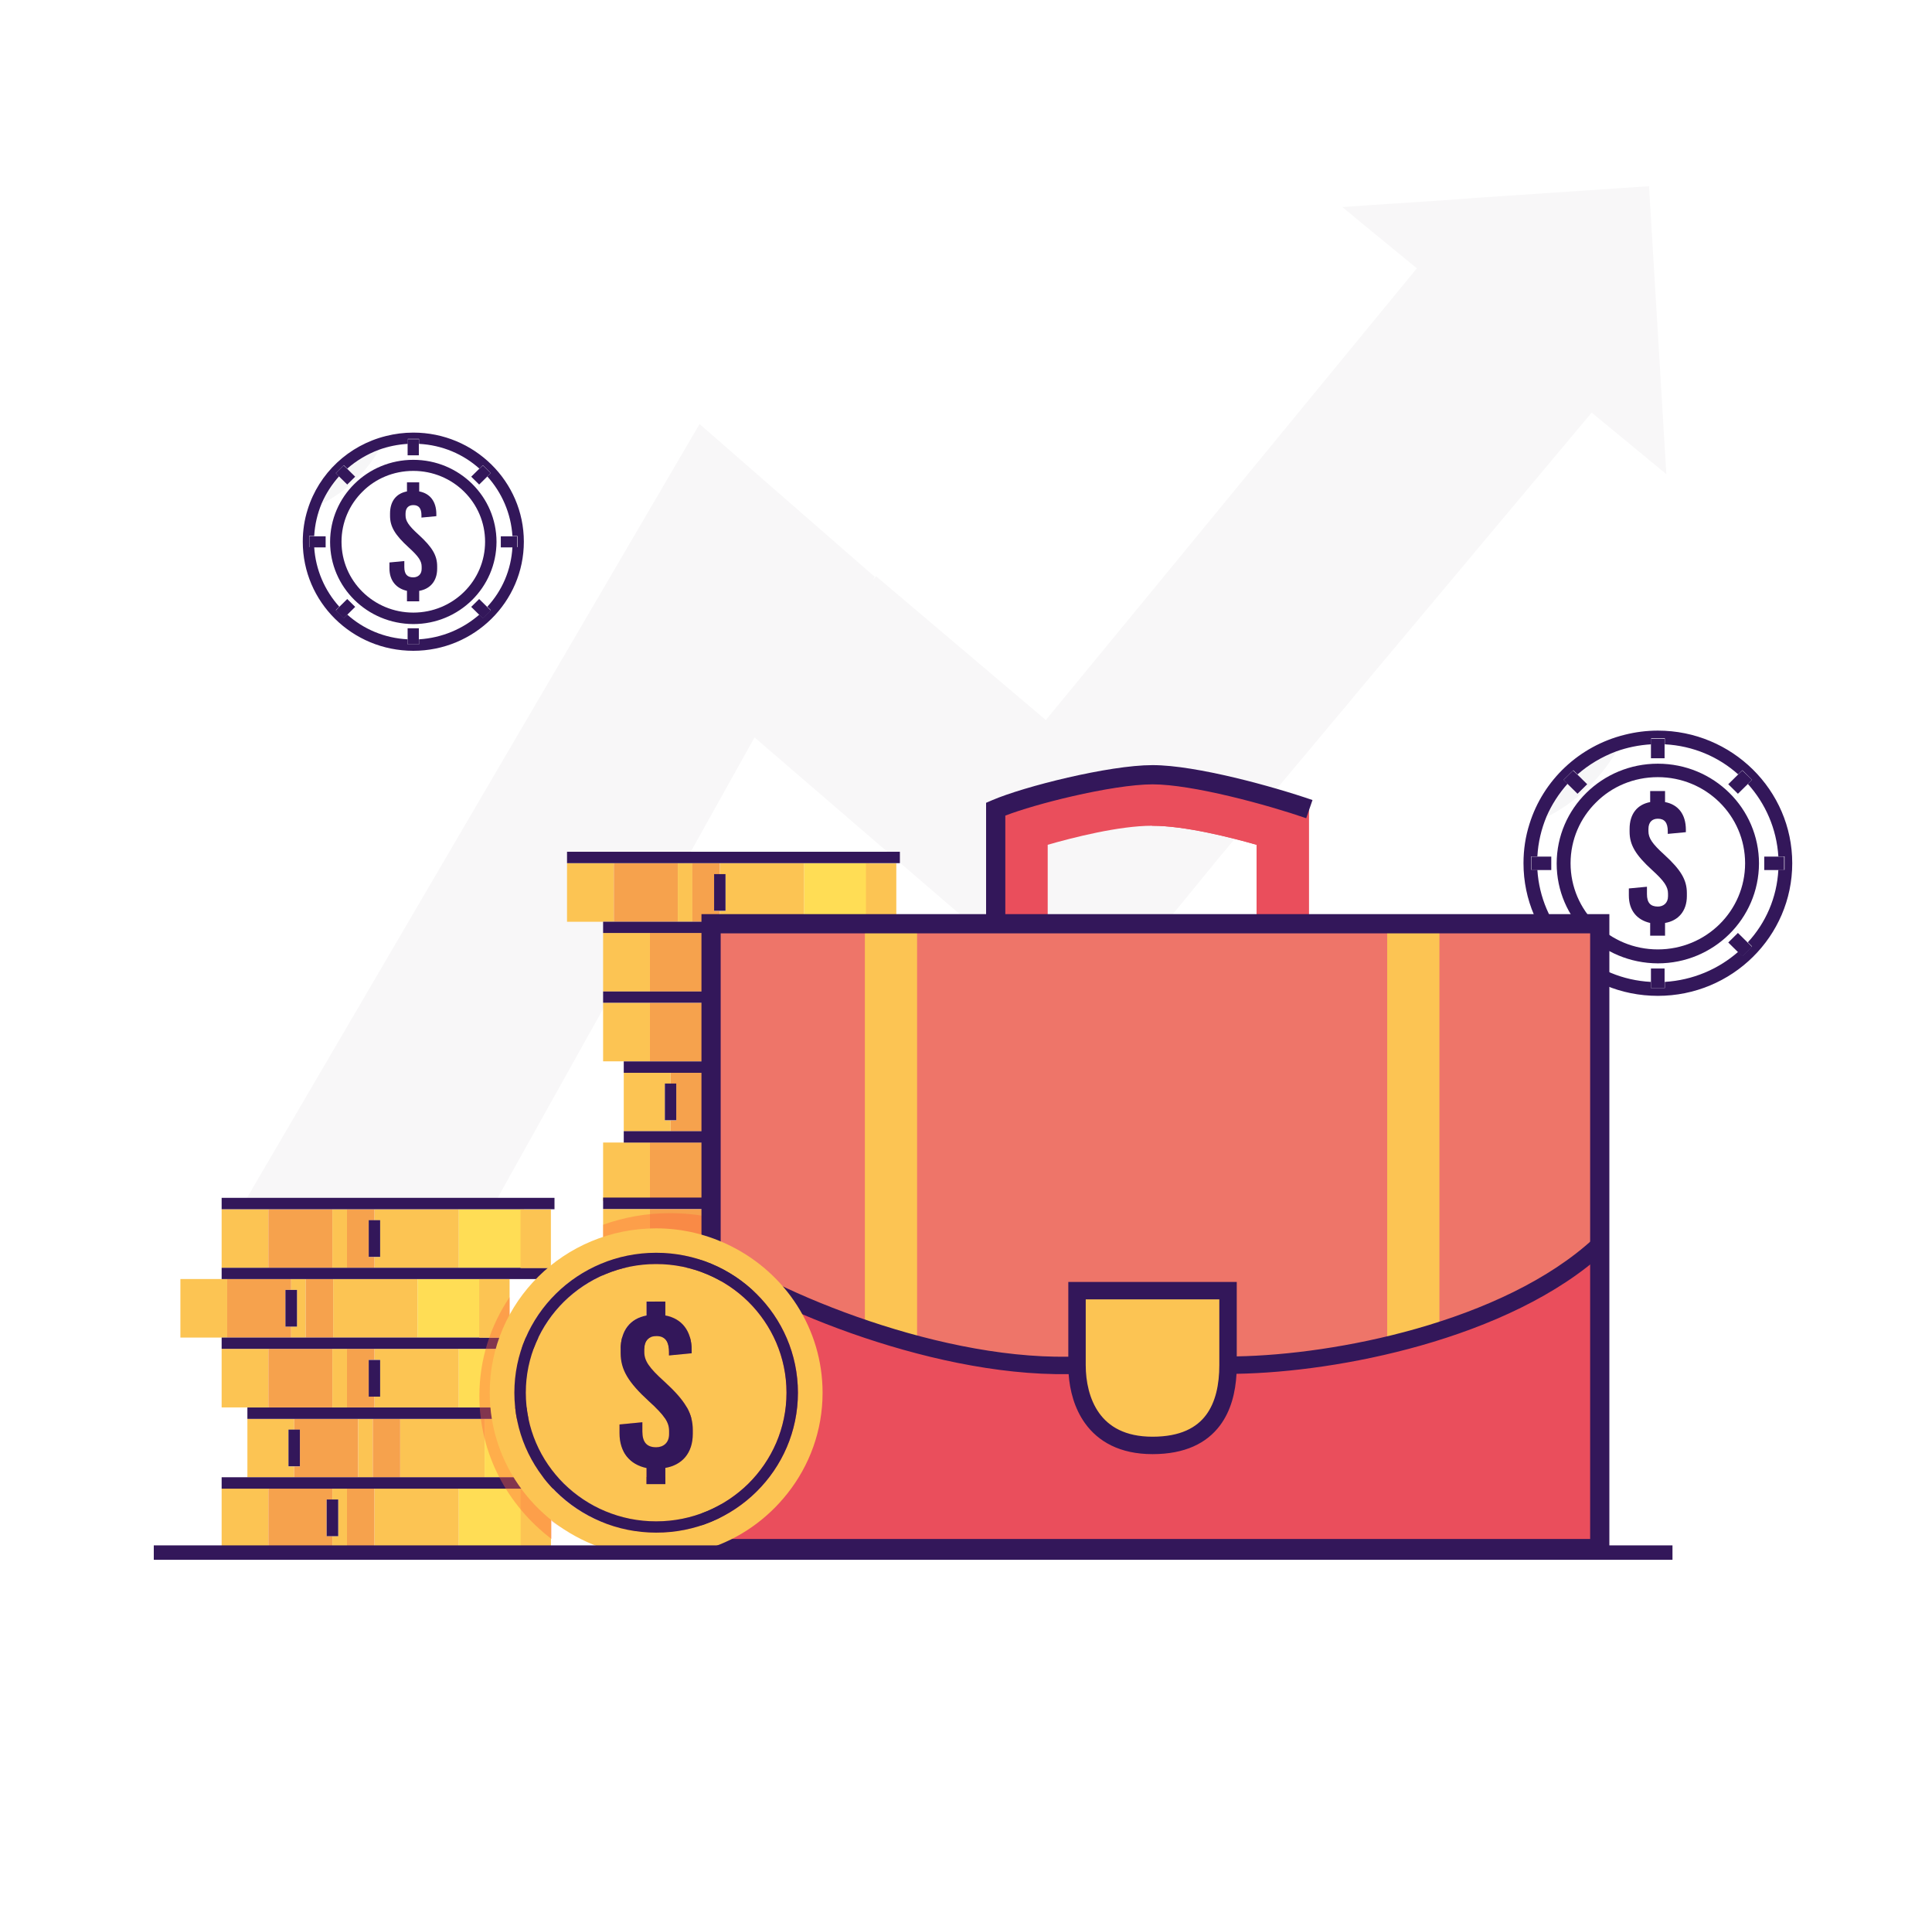 <svg width="201" height="200" viewBox="0 0 201 200" fill="none" xmlns="http://www.w3.org/2000/svg">
<g clip-path="url(#clip0_1299_9558)">
<path fill-rule="evenodd" clip-rule="evenodd" d="M122.04 58.807L108.804 74.901L91.143 59.939L90.815 60.324L91 60L72.781 44.109L23.999 127.502L39 147.5L78.5 76.706L112.861 106.302L126.365 89.779L126.358 89.773L137.307 76.706L138.724 74.999L140.13 73.338L140.822 72.492L165.593 42.919L173.36 49.321L171.56 19.369L153.437 20.591L150.9 20.784L142.443 21.344L139.662 21.542L141.634 23.176L147.406 27.912L122.04 58.807Z" fill="#F8F7F8"/>
<path d="M168.15 78.188C166.654 78.722 165.287 79.537 164.126 80.58L165.158 81.598L164.152 82.591L163.12 81.573C162.217 82.565 161.444 83.711 160.928 84.983C163.946 83.456 166.447 81.089 168.15 78.188Z" fill="#F6F6F7"/>
<path d="M172.48 103.591C180.192 103.591 186.46 97.406 186.46 89.796C186.46 82.185 180.192 76 172.48 76C171.293 76 170.133 76.153 169.024 76.433C164.303 77.603 160.538 81.141 159.119 85.723C158.706 87.021 158.5 88.37 158.5 89.796C158.5 97.431 164.742 103.591 172.48 103.591ZM162.679 81.116L163.684 80.123L164.123 80.556C165.284 79.538 166.651 78.724 168.147 78.163C169.282 77.756 170.494 77.502 171.784 77.425V76.789H173.202V77.425C176.143 77.578 178.799 78.724 180.837 80.556L181.275 80.123L182.281 81.116L181.843 81.549C183.674 83.585 184.835 86.207 185.015 89.083H185.66V90.483H185.015C184.861 93.384 183.7 96.006 181.843 98.017L182.281 98.45L181.275 99.442L180.837 99.01C178.774 100.817 176.117 101.962 173.202 102.14V102.777H171.758V102.14C168.817 101.987 166.161 100.842 164.123 99.01L163.684 99.442L162.679 98.45L163.117 98.017C161.286 95.981 160.125 93.359 159.944 90.483H159.3V89.083H159.944C160.022 87.632 160.357 86.232 160.899 84.934C161.44 83.687 162.188 82.541 163.091 81.523L162.679 81.116Z" fill="#33175A"/>
<path d="M161.953 89.826C161.953 95.553 166.647 100.186 172.477 100.211C178.28 100.211 182.975 95.579 183 89.826C183 84.099 178.306 79.441 172.477 79.441C166.673 79.441 161.953 84.074 161.953 89.826ZM172.477 80.841C174.979 80.841 177.249 81.834 178.899 83.463C180.55 85.092 181.556 87.332 181.556 89.801C181.556 92.27 180.55 94.51 178.899 96.139C177.249 97.768 174.979 98.76 172.477 98.76C169.975 98.76 167.705 97.768 166.054 96.139C164.403 94.51 163.398 92.27 163.398 89.801C163.398 87.332 164.403 85.092 166.054 83.463C167.679 81.834 169.949 80.841 172.477 80.841Z" fill="#33175A"/>
<path d="M171.679 96.008V97.332H173.227V96.008C174.594 95.779 175.497 94.787 175.497 93.208V92.903C175.497 91.528 174.878 90.485 173.149 88.907C171.886 87.761 171.499 87.176 171.499 86.463V86.234C171.499 85.496 171.911 85.165 172.479 85.165C173.175 85.165 173.51 85.573 173.51 86.463V86.743L175.393 86.565V86.311C175.393 84.707 174.594 83.689 173.227 83.434V82.289H171.679V83.434C170.338 83.689 169.538 84.656 169.538 86.234V86.514C169.538 87.889 170.157 88.932 171.886 90.51C173.149 91.656 173.536 92.241 173.536 92.954V93.234C173.536 93.947 173.046 94.303 172.479 94.303C171.705 94.303 171.344 93.896 171.344 93.005V92.241L169.461 92.419V93.157C169.461 94.71 170.312 95.703 171.679 96.008Z" fill="#33175A"/>
<path d="M173.178 78.876V77.451V76.84H171.76V77.451V78.876H173.178Z" fill="#33175A"/>
<path d="M171.76 100.746V102.171V102.782H173.178V102.171V100.746H171.76Z" fill="#33175A"/>
<path d="M183.547 90.505H184.991H185.61V89.106H184.991H183.547V90.505Z" fill="#33175A"/>
<path d="M161.39 89.106H159.945H159.326V90.505H159.945H161.39V89.106Z" fill="#33175A"/>
<path d="M180.809 82.57L181.815 81.578L182.279 81.12L181.273 80.152L180.809 80.585L179.803 81.578L180.809 82.57Z" fill="#33175A"/>
<path d="M164.122 97.047L163.116 98.04L162.678 98.498L163.658 99.49L164.122 99.032L165.128 98.04L164.122 97.047Z" fill="#33175A"/>
<path d="M179.803 98.04L180.809 99.032L181.273 99.49L182.279 98.498L181.815 98.04L180.809 97.047L179.803 98.04Z" fill="#33175A"/>
<path d="M165.128 81.578L164.122 80.585L163.658 80.152L162.678 81.12L163.116 81.578L164.122 82.57L165.128 81.578Z" fill="#33175A"/>
<path d="M23.636 133.047H18.768V139.138H23.636V133.047Z" fill="#FCC453"/>
<path d="M30.607 152.545H30.013V148.727H30.607V147.598H25.738V153.674H30.607V152.545Z" fill="#FCC453"/>
<path d="M27.927 154.848H23.059V160.939H27.927V154.848Z" fill="#FCC453"/>
<path d="M27.927 140.312H23.059V146.403H27.927V140.312Z" fill="#FCC453"/>
<path d="M27.927 125.793H23.059V131.884H27.927V125.793Z" fill="#FCC453"/>
<path d="M30.287 133.047V134.176H30.896V137.994H30.287V139.138H31.808V133.047H30.287Z" fill="#FCC453"/>
<path d="M38.781 147.598H37.26V153.689H38.781V147.598Z" fill="#FCC453"/>
<path d="M38.955 125.793V126.937H39.549V130.754H38.955V131.884H47.736V125.793H38.955Z" fill="#FCC453"/>
<path d="M50.417 147.598H41.637V153.689H50.417V147.598Z" fill="#FCC453"/>
<path d="M34.58 154.848V155.977H35.189V159.795H34.58V160.939H36.102V154.848H34.58Z" fill="#FCC453"/>
<path d="M47.736 154.848H38.955V160.939H47.736V154.848Z" fill="#FCC453"/>
<path d="M36.102 140.312H34.58V146.403H36.102V140.312Z" fill="#FCC453"/>
<path d="M36.102 125.793H34.58V131.884H36.102V125.793Z" fill="#FCC453"/>
<path d="M38.955 140.312V141.456H39.549V145.274H38.955V146.403H47.736V140.312H38.955Z" fill="#FCC453"/>
<path d="M43.445 133.047H34.664V139.138H43.445V133.047Z" fill="#FCC453"/>
<path d="M54.53 154.848H47.734V160.939H54.53V154.848Z" fill="#FFDD55"/>
<path d="M54.53 140.312H47.734V146.403H54.53V140.312Z" fill="#FFDD55"/>
<path d="M50.239 133.047H43.443V139.138H50.239V133.047Z" fill="#FFDD55"/>
<path d="M57.212 147.598H50.416V153.689H57.212V147.598Z" fill="#FFDD55"/>
<path d="M54.53 125.793H47.734V131.884H54.53V125.793Z" fill="#FFDD55"/>
<path d="M33.98 159.795V155.977H34.574V154.848H27.924V160.939H34.574V159.795H33.98Z" fill="#F6A24D"/>
<path d="M29.693 137.994V134.176H30.287V133.047H23.637V139.138H30.287V137.994H29.693Z" fill="#F6A24D"/>
<path d="M34.574 125.793H27.924V131.884H34.574V125.793Z" fill="#F6A24D"/>
<path d="M34.574 140.312H27.924V146.403H34.574V140.312Z" fill="#F6A24D"/>
<path d="M30.605 147.598V148.727H31.2V152.545H30.605V153.674H37.256V147.598H30.605Z" fill="#F6A24D"/>
<path d="M41.636 147.598H38.781V153.689H41.636V147.598Z" fill="#F6A24D"/>
<path d="M38.954 154.848H36.1V160.939H38.954V154.848Z" fill="#F6A24D"/>
<path d="M38.36 130.754V126.937H38.954V125.793H36.1V131.884H38.954V130.754H38.36Z" fill="#F6A24D"/>
<path d="M34.661 133.047H31.807V139.138H34.661V133.047Z" fill="#F6A24D"/>
<path d="M38.36 145.274V141.456H38.954V140.312H36.1V146.403H38.954V145.274H38.36Z" fill="#F6A24D"/>
<path d="M60.004 147.617H56.846V153.704H60.004V147.617Z" fill="#FCC453"/>
<path d="M57.323 154.754H54.164V160.845H57.323V154.754Z" fill="#FCC453"/>
<path d="M34.578 125.788H36.099H38.953H47.734H54.529H57.688V125.188V124.602H56.558H45.691H35.056H23.059V125.188V125.788H27.927H34.578Z" fill="#33175A"/>
<path d="M34.578 133.051H36.099H38.953H47.734H54.529H57.688V131.879H54.529H47.734H38.953H36.099H34.578H27.927H23.059V133.051H27.927H34.578Z" fill="#33175A"/>
<path d="M34.578 140.309H36.099H38.953H47.734H54.529H57.688V139.137H54.529H47.734H38.953H36.099H34.578H27.927H23.059V140.309H27.927H34.578Z" fill="#33175A"/>
<path d="M37.257 147.597H38.779H41.633H50.413H57.209H60.368V146.41H57.209H50.413H41.633H38.779H37.257H30.607H25.738V147.597H30.607H37.257Z" fill="#33175A"/>
<path d="M34.578 154.855H36.099H38.953H47.734H54.529H57.652V153.668H54.529H47.734H38.953H36.099H34.578H27.927H23.059V154.855H27.927H34.578Z" fill="#33175A"/>
<path d="M38.361 130.743H38.955H39.549V126.926H38.955H38.361V130.743Z" fill="#33175A"/>
<path d="M38.361 145.282H38.955H39.549V141.465H38.955H38.361V145.282Z" fill="#33175A"/>
<path d="M29.695 137.997H30.289H30.898V134.18H30.289H29.695V137.997Z" fill="#33175A"/>
<path d="M33.984 159.798H34.578H35.187V155.98H34.578H33.984V159.798Z" fill="#33175A"/>
<path d="M31.2 148.711H30.606H30.012V152.529H30.606H31.2V148.711Z" fill="#33175A"/>
<path d="M53.018 133.059H49.859V139.15H53.018V133.059Z" fill="#FCC453"/>
<path d="M57.313 140.332H54.154V146.423H57.313V140.332Z" fill="#FCC453"/>
<path d="M57.313 125.816H54.154V131.907H57.313V126.96V125.816Z" fill="#FCC453"/>
<path d="M108.378 152.978H107.784V149.161H108.378V148.031H103.51V154.108H108.378V152.978Z" fill="#FCC453"/>
<path d="M105.697 155.285H100.828V161.376H105.697V155.285Z" fill="#FCC453"/>
<path d="M116.551 148.031H115.029V154.122H116.551V148.031Z" fill="#FCC453"/>
<path d="M128.187 148.031H119.406V154.122H128.187V148.031Z" fill="#FCC453"/>
<path d="M112.348 155.285V156.415H112.956V160.232H112.348V161.376H113.869V155.285H112.348Z" fill="#FCC453"/>
<path d="M125.505 155.285H116.725V161.376H125.505V155.285Z" fill="#FCC453"/>
<path d="M132.299 155.285H125.504V161.376H132.299V155.285Z" fill="#FFDD55"/>
<path d="M134.981 148.031H128.186V154.122H134.981V148.031Z" fill="#FFDD55"/>
<path d="M111.754 160.232V156.415H112.348V155.285H105.697V161.376H112.348V160.232H111.754Z" fill="#F6A24D"/>
<path d="M108.379 148.031V149.161H108.973V152.978H108.379V154.108H115.029V148.031H108.379Z" fill="#F6A24D"/>
<path d="M119.403 148.031H116.549V154.122H119.403V148.031Z" fill="#F6A24D"/>
<path d="M116.722 155.285H113.867V161.376H116.722V155.285Z" fill="#F6A24D"/>
<path d="M137.774 148.055H134.615V154.141H137.774V148.055Z" fill="#FCC453"/>
<path d="M135.092 155.188H131.934V161.278H135.092V155.188Z" fill="#FCC453"/>
<path d="M115.029 148.027H116.55H119.404H128.185H134.98H138.139V146.84H134.98H128.185H119.404H116.55H115.029H108.378H103.51V148.027H108.378H115.029Z" fill="#33175A"/>
<path d="M112.347 155.3H113.868H116.723H125.503H132.299H135.422V154.113H132.299H125.503H116.723H113.868H112.347H105.697H100.828V155.3H105.697H112.347Z" fill="#33175A"/>
<path d="M111.756 160.236H112.35H112.958V156.418H112.35H111.756V160.236Z" fill="#33175A"/>
<path d="M108.973 149.152H108.379H107.785V152.97H108.379H108.973V149.152Z" fill="#33175A"/>
<path d="M67.615 97.047H62.746V103.138H67.615V97.047Z" fill="#FCC453"/>
<path d="M72.978 133.023H68.109V139.114H72.978V133.023Z" fill="#FCC453"/>
<path d="M69.763 116.545H69.169V112.727H69.763V111.598H64.894V117.674H69.763V116.545Z" fill="#FCC453"/>
<path d="M65.466 152.517H64.872V148.7H65.466V147.57H60.598V153.647H65.466V152.517Z" fill="#FCC453"/>
<path d="M67.615 118.848H62.746V124.939H67.615V118.848Z" fill="#FCC453"/>
<path d="M67.615 154.832H62.746V160.923H67.615V154.832Z" fill="#FCC453"/>
<path d="M67.615 104.312H62.746V110.403H67.615V104.312Z" fill="#FCC453"/>
<path d="M67.615 140.285H62.746V146.376H67.615V140.285Z" fill="#FCC453"/>
<path d="M63.861 89.793H58.992V95.884H63.861V89.793Z" fill="#FCC453"/>
<path d="M67.615 125.766H62.746V131.857H67.615V125.766Z" fill="#FCC453"/>
<path d="M74.266 97.047V98.176H74.874V101.994H74.266V103.138H75.787V97.047H74.266Z" fill="#FCC453"/>
<path d="M79.629 133.023V134.153H80.237V137.971H79.629V139.114H81.15V133.023H79.629Z" fill="#FCC453"/>
<path d="M77.935 111.598H76.414V117.689H77.935V111.598Z" fill="#FCC453"/>
<path d="M73.639 147.57H72.117V153.661H73.639V147.57Z" fill="#FCC453"/>
<path d="M74.891 89.793V90.937H75.485V94.754H74.891V95.884H83.671V89.793H74.891Z" fill="#FCC453"/>
<path d="M78.641 125.766V126.909H79.235V130.727H78.641V131.857H87.421V125.766H78.641Z" fill="#FCC453"/>
<path d="M89.566 111.598H80.785V117.689H89.566V111.598Z" fill="#FCC453"/>
<path d="M85.277 147.57H76.496V153.661H85.277V147.57Z" fill="#FCC453"/>
<path d="M74.266 118.848V119.977H74.874V123.795H74.266V124.939H75.787V118.848H74.266Z" fill="#FCC453"/>
<path d="M74.266 154.832V155.962H74.874V159.779H74.266V160.923H75.787V154.832H74.266Z" fill="#FCC453"/>
<path d="M87.421 118.848H78.641V124.939H87.421V118.848Z" fill="#FCC453"/>
<path d="M87.421 154.832H78.641V160.923H87.421V154.832Z" fill="#FCC453"/>
<path d="M75.787 104.312H74.266V110.403H75.787V104.312Z" fill="#FCC453"/>
<path d="M75.787 140.285H74.266V146.376H75.787V140.285Z" fill="#FCC453"/>
<path d="M72.035 89.793H70.514V95.884H72.035V89.793Z" fill="#FCC453"/>
<path d="M75.787 125.766H74.266V131.857H75.787V125.766Z" fill="#FCC453"/>
<path d="M78.641 104.312V105.456H79.235V109.274H78.641V110.403H87.421V104.312H78.641Z" fill="#FCC453"/>
<path d="M78.641 140.285V141.429H79.235V145.247H78.641V146.376H87.421V140.285H78.641Z" fill="#FCC453"/>
<path d="M87.421 97.047H78.641V103.138H87.421V97.047Z" fill="#FCC453"/>
<path d="M92.784 133.023H84.004V139.114H92.784V133.023Z" fill="#FCC453"/>
<path d="M94.221 118.848H87.426V124.939H94.221V118.848Z" fill="#FFDD55"/>
<path d="M94.221 154.832H87.426V160.923H94.221V154.832Z" fill="#FFDD55"/>
<path d="M94.221 104.312H87.426V110.403H94.221V104.312Z" fill="#FFDD55"/>
<path d="M94.221 140.285H87.426V146.376H94.221V140.285Z" fill="#FFDD55"/>
<path d="M94.221 97.047H87.426V103.138H94.221V97.047Z" fill="#FFDD55"/>
<path d="M99.585 133.023H92.789V139.114H99.585V133.023Z" fill="#FFDD55"/>
<path d="M96.36 111.598H89.564V117.689H96.36V111.598Z" fill="#FFDD55"/>
<path d="M92.075 147.57H85.279V153.661H92.075V147.57Z" fill="#FFDD55"/>
<path d="M90.465 89.793H83.67V95.884H90.465V89.793Z" fill="#FFDD55"/>
<path d="M94.221 125.766H87.426V131.857H94.221V125.766Z" fill="#FFDD55"/>
<path d="M73.672 123.795V119.977H74.266V118.848H67.615V124.939H74.266V123.795H73.672Z" fill="#F6A24D"/>
<path d="M73.672 159.779V155.962H74.266V154.832H67.615V160.923H74.266V159.779H73.672Z" fill="#F6A24D"/>
<path d="M73.672 101.994V98.176H74.266V97.047H67.615V103.138H74.266V101.994H73.672Z" fill="#F6A24D"/>
<path d="M79.035 137.971V134.153H79.629V133.023H72.978V139.114H79.629V137.971H79.035Z" fill="#F6A24D"/>
<path d="M70.512 89.793H63.861V95.884H70.512V89.793Z" fill="#F6A24D"/>
<path d="M74.266 125.766H67.615V131.857H74.266V125.766Z" fill="#F6A24D"/>
<path d="M74.266 104.312H67.615V110.403H74.266V104.312Z" fill="#F6A24D"/>
<path d="M74.266 140.285H67.615V146.376H74.266V140.285Z" fill="#F6A24D"/>
<path d="M69.764 111.598V112.727H70.358V116.545H69.764V117.674H76.414V111.598H69.764Z" fill="#F6A24D"/>
<path d="M65.467 147.57V148.7H66.061V152.517H65.467V153.647H72.117V147.57H65.467Z" fill="#F6A24D"/>
<path d="M80.788 111.598H77.934V117.689H80.788V111.598Z" fill="#F6A24D"/>
<path d="M76.497 147.57H73.643V153.661H76.497V147.57Z" fill="#F6A24D"/>
<path d="M78.639 118.848H75.785V124.939H78.639V118.848Z" fill="#F6A24D"/>
<path d="M78.639 154.832H75.785V160.923H78.639V154.832Z" fill="#F6A24D"/>
<path d="M74.292 94.754V90.937H74.886V89.793H72.031V95.884H74.886V94.754H74.292Z" fill="#F6A24D"/>
<path d="M78.046 130.727V126.909H78.639V125.766H75.785V131.857H78.639V130.727H78.046Z" fill="#F6A24D"/>
<path d="M78.639 97.047H75.785V103.138H78.639V97.047Z" fill="#F6A24D"/>
<path d="M84.005 133.023H81.15V139.114H84.005V133.023Z" fill="#F6A24D"/>
<path d="M78.046 109.274V105.456H78.639V104.312H75.785V110.403H78.639V109.274H78.046Z" fill="#F6A24D"/>
<path d="M78.046 145.247V141.429H78.639V140.285H75.785V146.376H78.639V145.247H78.046Z" fill="#F6A24D"/>
<path d="M99.159 111.617H96V117.704H99.159V111.617Z" fill="#FCC453"/>
<path d="M94.866 147.59H91.707V153.676H94.866V147.59Z" fill="#FCC453"/>
<path d="M97.01 118.754H93.852V124.845H97.01V118.754Z" fill="#FCC453"/>
<path d="M97.01 154.73H93.852V160.821H97.01V154.73Z" fill="#FCC453"/>
<path d="M74.265 125.761H75.786H78.641H87.421H94.217H97.375V125.16V124.574H96.245H85.378H74.743H62.746V125.16V125.761H67.615H74.265Z" fill="#33175A"/>
<path d="M74.265 97.051H75.786H78.641H87.421H94.217H97.375V95.879H94.217H87.421H78.641H75.786H74.265H67.615H62.746V97.051H67.615H74.265Z" fill="#33175A"/>
<path d="M74.265 133.032H75.786H78.641H87.421H94.217H97.375V131.859H94.217H87.421H78.641H75.786H74.265H67.615H62.746V133.032H67.615H74.265Z" fill="#33175A"/>
<path d="M74.265 104.309H75.786H78.641H87.421H94.217H97.375V103.137H94.217H87.421H78.641H75.786H74.265H67.615H62.746V104.309H67.615H74.265Z" fill="#33175A"/>
<path d="M74.265 140.282H75.786H78.641H87.421H94.217H97.375V139.109H94.217H87.421H78.641H75.786H74.265H67.615H62.746V140.282H67.615H74.265Z" fill="#33175A"/>
<path d="M76.413 111.597H77.935H80.789H89.57H96.365H99.524V110.41H96.365H89.57H80.789H77.935H76.413H69.763H64.894V111.597H69.763H76.413Z" fill="#33175A"/>
<path d="M72.117 147.562H73.638H76.492H85.273H92.068H95.227V146.375H92.068H85.273H76.492H73.638H72.117H65.466H60.598V147.562H65.466H72.117Z" fill="#33175A"/>
<path d="M76.413 118.855H77.935H80.789H89.57H96.365H99.488V117.668H96.365H89.57H80.789H77.935H76.413H69.763H64.894V118.855H69.763H76.413Z" fill="#33175A"/>
<path d="M74.265 154.831H75.786H78.641H87.421H94.217H97.34V153.645H94.217H87.421H78.641H75.786H74.265H67.615H62.746V154.831H67.615H74.265Z" fill="#33175A"/>
<path d="M74.293 94.743H74.887H75.481V90.926H74.887H74.293V94.743Z" fill="#33175A"/>
<path d="M78.049 130.716H78.643H79.237V126.898H78.643H78.049V130.716Z" fill="#33175A"/>
<path d="M78.049 109.282H78.643H79.237V105.465H78.643H78.049V109.282Z" fill="#33175A"/>
<path d="M78.049 145.251H78.643H79.237V141.434H78.643H78.049V145.251Z" fill="#33175A"/>
<path d="M73.674 101.997H74.268H74.876V98.18H74.268H73.674V101.997Z" fill="#33175A"/>
<path d="M79.033 137.97H79.627H80.236V134.152H79.627H79.033V137.97Z" fill="#33175A"/>
<path d="M73.674 123.798H74.268H74.876V119.98H74.268H73.674V123.798Z" fill="#33175A"/>
<path d="M73.674 159.779H74.268H74.876V155.961H74.268H73.674V159.779Z" fill="#33175A"/>
<path d="M70.358 112.711H69.764H69.17V116.529H69.764H70.358V112.711Z" fill="#33175A"/>
<path d="M66.061 148.691H65.467H64.873V152.509H65.467H66.061V148.691Z" fill="#33175A"/>
<path d="M96.996 97.059H93.838V103.15H96.996V97.059Z" fill="#FCC453"/>
<path d="M102.362 133.039H99.203V139.13H102.362V133.039Z" fill="#FCC453"/>
<path d="M96.996 104.332H93.838V110.423H96.996V104.332Z" fill="#FCC453"/>
<path d="M96.996 140.305H93.838V146.396H96.996V140.305Z" fill="#FCC453"/>
<path d="M93.249 89.816H90.09V95.907H93.249V90.96V89.816Z" fill="#FCC453"/>
<path d="M96.996 125.781H93.838V131.872H96.996V126.925V125.781Z" fill="#FCC453"/>
<path fill-rule="evenodd" clip-rule="evenodd" d="M80.557 161.125C85.979 157.732 89.562 151.868 89.562 145.202C89.562 134.705 80.677 126.195 69.717 126.195C67.264 126.195 64.914 126.622 62.745 127.402V129.623C62.622 129.681 62.463 129.733 62.257 129.799C61.562 130.024 60.337 130.42 58.186 131.846C55.397 133.695 53.579 136.384 53.019 137.496V134.928C51.028 137.89 49.873 141.417 49.873 145.202C49.873 151.234 52.807 156.61 57.383 160.092V158.211C57.919 158.652 59.796 159.852 63.014 161.122C63.017 161.123 63.02 161.124 63.022 161.125H80.557Z" fill="#FF643B" fill-opacity="0.39"/>
<path d="M70.511 89.788H72.032H74.887H83.667H90.463H93.621V89.188V88.602H92.491H81.624H70.989H58.992V89.188V89.788H63.861H70.511Z" fill="#33175A"/>
<g clip-path="url(#clip1_1299_9558)">
<path d="M119.868 80.535C114.804 80.535 108.358 82.399 103.566 83.965V99.302H109V87.876C111.606 87.128 116.416 85.897 119.868 85.897C123.311 85.897 128.124 87.13 130.735 87.879V99.302H136.169V83.965C131.377 82.399 124.931 80.535 119.868 80.535Z" fill="#EA4E5C"/>
<path d="M130.733 99.302H136.166V83.965C131.375 82.399 124.929 80.535 119.865 80.535V85.897C123.309 85.897 128.122 87.13 130.733 87.879V99.302Z" fill="#EA4E5C"/>
<path d="M119.866 130.188H73.498V160.966H119.866H166.234V130.188H119.866Z" fill="#EA4E5C"/>
<path d="M119.865 130.188H166.233V160.966H119.865V130.188Z" fill="#EA4E5C"/>
<path d="M149.751 96.621L146.865 101.983L144.318 96.621H119.866H95.414L92.527 101.983L89.98 96.621H73.498V130.187C78.528 133.64 84.212 136.364 89.98 138.367L92.73 133.838L95.414 140.012C100.902 141.423 106.574 142.198 112.313 142.198H119.866H127.419C133.158 142.198 138.829 141.423 144.318 140.012L147.084 133.813L149.751 138.367C155.519 136.364 161.203 133.641 166.234 130.188V96.621H149.751Z" fill="#EE7569"/>
<path d="M144.317 140.012L147.084 133.813L149.751 138.367C155.519 136.364 161.203 133.641 166.233 130.188V96.621H149.751L146.864 101.983L144.317 96.621H119.865V142.198H127.418C133.157 142.198 138.829 141.423 144.317 140.012Z" fill="#EE7569"/>
<path d="M89.978 96.621V138.367C91.766 138.989 93.576 139.54 95.412 140.012V96.621H89.978Z" fill="#FCC453"/>
<path d="M144.32 96.621V140.012C146.157 139.54 147.967 138.989 149.754 138.367V96.621H144.32Z" fill="#FCC453"/>
<path d="M119.865 134.156H111.715V142.199C111.715 146.634 115.371 150.242 119.865 150.242C124.36 150.242 128.016 146.634 128.016 142.199V134.156H119.865Z" fill="#FCC453"/>
<path d="M128.016 142.199V134.156H119.865V150.242C124.36 150.242 128.016 146.634 128.016 142.199Z" fill="#FCC453"/>
<path fill-rule="evenodd" clip-rule="evenodd" d="M128.668 141.094V133.35H111.144V141.127C103.971 141.245 96.004 139.396 89.162 136.979C82.02 134.457 76.256 131.371 73.968 129.396L72.783 130.768C75.329 132.967 81.349 136.143 88.559 138.689C95.508 141.143 103.703 143.063 111.177 142.939C111.298 144.625 111.767 146.498 112.885 148.053C114.249 149.951 116.499 151.263 119.906 151.263C123.268 151.263 125.529 150.133 126.914 148.293C128.079 146.747 128.539 144.808 128.644 142.907C134.053 142.817 140.996 141.902 147.799 139.973C154.966 137.942 162.069 134.76 167.051 130.151L165.82 128.82C161.134 133.156 154.338 136.236 147.305 138.229C140.672 140.109 133.909 141.001 128.668 141.094ZM112.956 135.163V142.008C112.956 143.689 113.329 145.565 114.357 146.995C115.35 148.377 117.028 149.45 119.906 149.45C122.828 149.45 124.495 148.493 125.466 147.203C126.474 145.864 126.855 144.008 126.855 142.008V135.163H112.956Z" fill="#33175A"/>
</g>
<path fill-rule="evenodd" clip-rule="evenodd" d="M72.978 95.09H167.434V162.088H72.978V95.09ZM74.978 97.09V160.088H165.434V97.09H74.978Z" fill="#33175A"/>
<path fill-rule="evenodd" clip-rule="evenodd" d="M104.59 84.841C106.213 84.219 108.807 83.462 111.549 82.832C114.667 82.114 117.849 81.59 119.906 81.59C121.957 81.59 124.933 82.112 127.953 82.83C130.953 83.543 133.912 84.428 135.895 85.113L136.548 83.222C134.502 82.516 131.479 81.612 128.416 80.884C125.373 80.161 122.205 79.59 119.906 79.59C117.612 79.59 114.247 80.159 111.101 80.882C107.949 81.608 104.888 82.518 103.193 83.25L102.59 83.51V95.498H104.59V84.841Z" fill="#33175A"/>
<path d="M39.437 46.805C38.206 47.244 37.082 47.914 36.127 48.773L36.976 49.61L36.148 50.427L35.3 49.589C34.557 50.406 33.92 51.348 33.496 52.395C35.979 51.139 38.037 49.192 39.437 46.805Z" fill="#F6F6F7"/>
<path d="M43 67.697C49.344 67.697 54.5 62.609 54.5 56.348C54.5 50.088 49.344 45 43 45C42.024 45 41.069 45.126 40.157 45.356C36.274 46.319 33.176 49.229 32.009 52.998C31.67 54.066 31.5 55.176 31.5 56.348C31.5 62.63 36.635 67.697 43 67.697ZM34.937 49.209L35.765 48.392L36.126 48.748C37.08 47.91 38.205 47.24 39.435 46.78C40.369 46.445 41.366 46.235 42.427 46.172V45.649H43.594V46.172C46.013 46.298 48.198 47.24 49.874 48.748L50.235 48.392L51.063 49.209L50.702 49.564C52.209 51.239 53.163 53.396 53.312 55.762H53.842V56.914H53.312C53.184 59.3 52.23 61.457 50.702 63.111L51.063 63.467L50.235 64.284L49.874 63.928C48.177 65.414 45.992 66.357 43.594 66.503V67.027H42.406V66.503C39.987 66.377 37.802 65.435 36.126 63.928L35.765 64.284L34.937 63.467L35.298 63.111C33.791 61.436 32.837 59.28 32.688 56.914H32.158V55.762H32.688C32.752 54.569 33.028 53.417 33.473 52.349C33.919 51.323 34.534 50.381 35.277 49.544L34.937 49.209Z" fill="#33175A"/>
<path d="M34.342 56.375C34.342 61.086 38.203 64.896 42.999 64.917C47.773 64.917 51.634 61.107 51.656 56.375C51.656 51.664 47.794 47.832 42.999 47.832C38.225 47.832 34.342 51.643 34.342 56.375ZM42.999 48.984C45.057 48.984 46.924 49.8 48.282 51.14C49.64 52.48 50.467 54.323 50.467 56.354C50.467 58.385 49.64 60.227 48.282 61.567C46.924 62.907 45.057 63.724 42.999 63.724C40.941 63.724 39.073 62.907 37.715 61.567C36.358 60.227 35.53 58.385 35.53 56.354C35.53 54.323 36.358 52.48 37.715 51.14C39.052 49.8 40.919 48.984 42.999 48.984Z" fill="#33175A"/>
<path d="M42.34 61.461V62.55H43.613V61.461C44.738 61.273 45.481 60.456 45.481 59.158V58.907C45.481 57.776 44.971 56.918 43.55 55.62C42.51 54.677 42.192 54.196 42.192 53.61V53.421C42.192 52.814 42.531 52.542 42.998 52.542C43.571 52.542 43.847 52.877 43.847 53.61V53.84L45.396 53.693V53.484C45.396 52.165 44.738 51.327 43.613 51.118V50.176H42.34V51.118C41.237 51.327 40.579 52.123 40.579 53.421V53.651C40.579 54.782 41.089 55.641 42.51 56.939C43.55 57.881 43.868 58.362 43.868 58.949V59.179C43.868 59.765 43.465 60.058 42.998 60.058C42.362 60.058 42.065 59.723 42.065 58.991V58.362L40.516 58.509V59.116C40.516 60.393 41.216 61.21 42.34 61.461Z" fill="#33175A"/>
<path d="M43.575 47.362V46.19V45.688H42.408V46.19V47.362H43.575Z" fill="#33175A"/>
<path d="M42.408 65.356V66.528V67.031H43.575V66.528V65.356H42.408Z" fill="#33175A"/>
<path d="M52.103 56.941H53.292H53.801V55.789H53.292H52.103V56.941Z" fill="#33175A"/>
<path d="M33.879 55.789H32.691H32.182V56.941H32.691H33.879V55.789Z" fill="#33175A"/>
<path d="M49.851 50.403L50.678 49.587L51.06 49.21L50.233 48.414L49.851 48.77L49.023 49.587L49.851 50.403Z" fill="#33175A"/>
<path d="M36.126 62.312L35.298 63.129L34.938 63.506L35.744 64.323L36.126 63.946L36.953 63.129L36.126 62.312Z" fill="#33175A"/>
<path d="M49.023 63.129L49.851 63.946L50.233 64.323L51.06 63.506L50.678 63.129L49.851 62.312L49.023 63.129Z" fill="#33175A"/>
<path d="M36.953 49.587L36.126 48.77L35.744 48.414L34.938 49.21L35.298 49.587L36.126 50.403L36.953 49.587Z" fill="#33175A"/>
<g filter="url(#filter0_d_1299_9558)">
<path d="M77.857 154.341C80.306 151.91 81.827 148.578 81.827 144.875C81.827 141.172 80.306 137.841 77.857 135.41C75.394 132.993 72.018 131.492 68.265 131.492C64.512 131.492 61.136 132.993 58.673 135.41C56.224 137.841 54.703 141.172 54.703 144.875C54.703 148.578 56.224 151.91 58.673 154.341C61.136 156.757 64.512 158.258 68.265 158.258C72.018 158.258 75.394 156.771 77.857 154.341ZM64.454 149.079V148.164L66.831 147.935V148.893C66.831 150.023 67.294 150.537 68.265 150.537C68.99 150.537 69.613 150.108 69.613 149.179V148.836C69.613 147.935 69.12 147.206 67.526 145.762C65.338 143.774 64.57 142.459 64.57 140.714V140.371C64.57 138.384 65.57 137.14 67.265 136.825V135.381H69.221V136.825C70.946 137.14 71.96 138.427 71.96 140.443V140.757L69.598 140.986V140.614C69.598 139.485 69.178 138.97 68.294 138.97C67.555 138.97 67.034 139.399 67.034 140.328V140.629C67.034 141.529 67.526 142.259 69.12 143.703C71.308 145.69 72.076 147.006 72.076 148.75V149.136C72.076 151.152 70.96 152.396 69.221 152.682V154.355H67.265V152.682C65.556 152.325 64.454 151.066 64.454 149.079Z" fill="#FCC453"/>
<path d="M81.942 155.33C84.217 152.442 85.579 148.824 85.579 144.878C85.579 138.201 81.695 132.439 76.045 129.622C73.697 128.449 71.06 127.777 68.264 127.777C58.701 127.777 50.949 135.427 50.949 144.864C50.949 152.47 55.992 158.904 62.946 161.121H73.596C76.943 160.077 79.826 158.018 81.942 155.33ZM53.514 144.878C53.514 136.842 60.121 130.322 68.264 130.322C76.407 130.322 83.014 136.842 83.014 144.878C83.014 152.913 76.407 159.433 68.264 159.433C60.121 159.448 53.514 152.928 53.514 144.878Z" fill="#FCC453"/>
<path d="M83.014 144.872C83.014 136.836 76.407 130.316 68.264 130.316C60.106 130.316 53.514 136.836 53.514 144.872C53.514 152.907 60.121 159.427 68.264 159.427C76.421 159.442 83.014 152.922 83.014 144.872ZM54.702 144.872C54.702 141.169 56.223 137.837 58.672 135.407C61.135 132.99 64.511 131.489 68.264 131.489C72.016 131.489 75.392 132.99 77.856 135.407C80.304 137.837 81.826 141.169 81.826 144.872C81.826 148.575 80.304 151.907 77.856 154.337C75.392 156.754 72.016 158.255 68.264 158.255C64.511 158.255 61.135 156.754 58.672 154.337C56.223 151.921 54.702 148.575 54.702 144.872Z" fill="#33175A"/>
<path d="M69.22 154.368V152.695C70.959 152.395 72.075 151.165 72.075 149.149V148.763C72.075 147.019 71.306 145.718 69.119 143.716C67.51 142.272 67.032 141.543 67.032 140.642V140.342C67.032 139.427 67.539 138.983 68.293 138.983C69.177 138.983 69.597 139.512 69.597 140.628V140.999L71.959 140.771V140.456C71.959 138.44 70.93 137.153 69.22 136.839V135.395H67.264V136.839C65.569 137.153 64.569 138.397 64.569 140.385V140.728C64.569 142.472 65.337 143.773 67.525 145.775C69.133 147.219 69.611 147.948 69.611 148.849V149.192C69.611 150.107 68.988 150.551 68.264 150.551C67.293 150.551 66.829 150.022 66.829 148.906V147.948L64.453 148.177V149.092C64.453 151.08 65.54 152.352 67.264 152.71V154.382H69.22V154.368Z" fill="#33175A"/>
</g>
<path fill-rule="evenodd" clip-rule="evenodd" d="M16 160.754H174V162.254H16V160.754Z" fill="#33175A"/>
</g>
<defs>
<filter id="filter0_d_1299_9558" x="40.759" y="117.587" width="55.01" height="53.724" filterUnits="userSpaceOnUse" color-interpolation-filters="sRGB">
<feFlood flood-opacity="0" result="BackgroundImageFix"/>
<feColorMatrix in="SourceAlpha" type="matrix" values="0 0 0 0 0 0 0 0 0 0 0 0 0 0 0 0 0 0 127 0" result="hardAlpha"/>
<feOffset/>
<feGaussianBlur stdDeviation="5.095"/>
<feComposite in2="hardAlpha" operator="out"/>
<feColorMatrix type="matrix" values="0 0 0 0 0 0 0 0 0 0 0 0 0 0 0 0 0 0 0.1 0"/>
<feBlend mode="normal" in2="BackgroundImageFix" result="effect1_dropShadow_1299_9558"/>
<feBlend mode="normal" in="SourceGraphic" in2="effect1_dropShadow_1299_9558" result="shape"/>
</filter>
<clipPath id="clip0_1299_9558">
<rect width="200" height="200" fill="white" transform="translate(0.5)"/>
</clipPath>
<clipPath id="clip1_1299_9558">
<rect width="92.736" height="91.512" fill="white" transform="translate(73.5 75)"/>
</clipPath>
</defs>
</svg>
